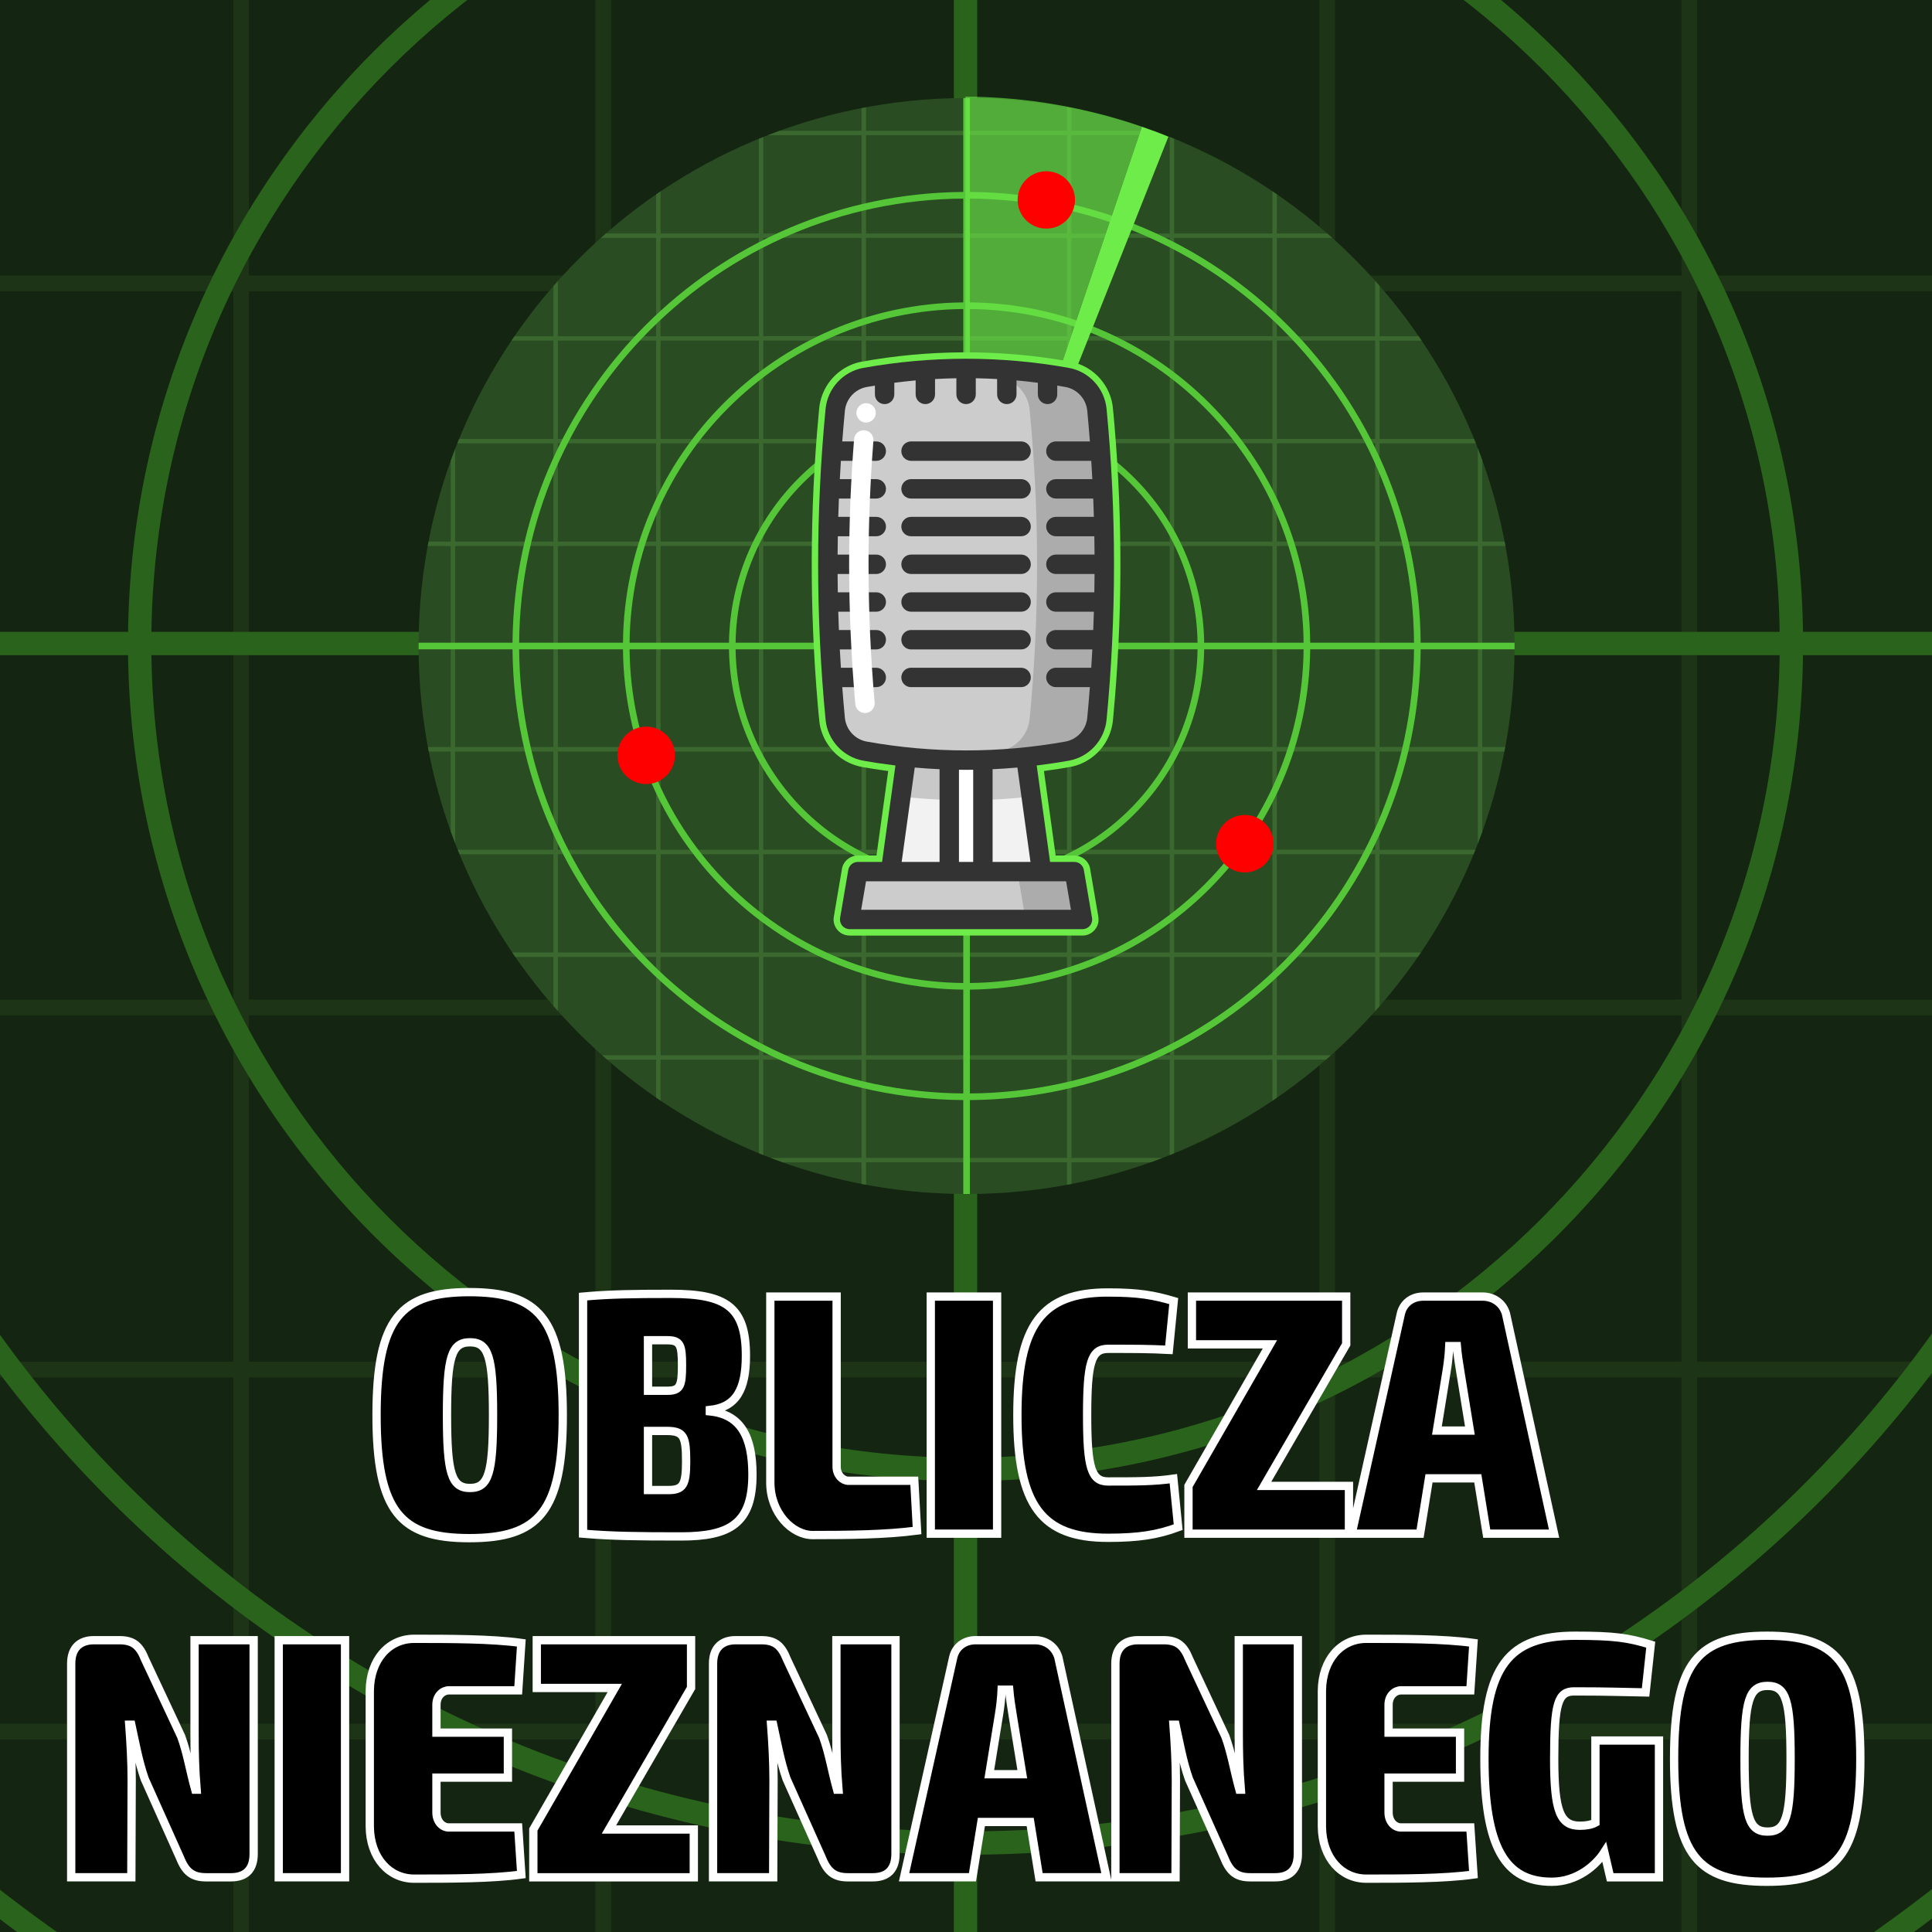 <?xml version="1.0" encoding="UTF-8" standalone="no"?>
<!-- Created with Inkscape (http://www.inkscape.org/) -->

<svg
   width="300mm"
   height="300mm"
   viewBox="0 0 300 300"
   version="1.1"
   id="svg5"
   inkscape:version="1.1.2 (b8e25be833, 2022-02-05)"
   sodipodi:docname="oblicza nieznanego logo kwadratowe.svg"
   xmlns:inkscape="http://www.inkscape.org/namespaces/inkscape"
   xmlns:sodipodi="http://sodipodi.sourceforge.net/DTD/sodipodi-0.dtd"
   xmlns="http://www.w3.org/2000/svg"
   xmlns:svg="http://www.w3.org/2000/svg">
  <rect x="0" y="0" width="300" height="300" fill="#808080" stroke="none"/>
  <sodipodi:namedview
     id="namedview7"
     pagecolor="#ffffff"
     bordercolor="#666666"
     borderopacity="1.0"
     inkscape:pageshadow="2"
     inkscape:pageopacity="0.0"
     inkscape:pagecheckerboard="0"
     inkscape:document-units="mm"
     showgrid="false"
     fit-margin-top="0"
     fit-margin-left="0"
     fit-margin-right="0"
     fit-margin-bottom="0"
     inkscape:zoom="0.35767748"
     inkscape:cx="254.41915"
     inkscape:cy="861.11095"
     inkscape:window-width="1920"
     inkscape:window-height="989"
     inkscape:window-x="-8"
     inkscape:window-y="15"
     inkscape:window-maximized="1"
     inkscape:current-layer="g2852"
     width="300mm" />
  <defs
     id="defs2">
    <clipPath
       id="clipPath24"
       clipPathUnits="userSpaceOnUse">
      <path
         id="path22"
         d="M 4934.05,4937.13 C 4438.81,5431.6 3755.12,5737.37 3000,5737.37 c -754,0 -1436.76,-304.89 -1931.82,-798.06 L 3002.2,3005.28 4934.05,4937.13" />
    </clipPath>
  </defs>
  <g
     inkscape:groupmode="layer"
     id="layer4"
     inkscape:label="Warstwa 4">
    <g
       id="g1497-4"
       transform="matrix(1.209,0,0,1.209,-150.388,-200.782)"
       style="display:inline">
      <path
         style="fill:#294c22"
         d="M 248.403,0.648 C 111.392,0.648 0.321,111.708 0.321,248.73 c 0,137.001 111.07,248.07 248.082,248.07 137.006,0 248.076,-111.069 248.076,-248.07 C 496.48,111.707 385.41,0.648 248.403,0.648 Z"
         id="path1405-7" />
      <path
         style="fill:#3a682e"
         d="m 496.464,249.984 c 0.002,-0.419 0.016,-0.834 0.016,-1.254 0,-0.257 -0.009,-0.512 -0.01,-0.769 h -14.612 v -44.477 h 10.493 c -0.125,-0.676 -0.258,-1.349 -0.388,-2.022 h -10.105 v -36.81 c -0.646,-1.794 -1.313,-3.577 -2,-5.351 v 42.161 h -44.5 v -44.489 h 43.593 c -0.268,-0.669 -0.545,-1.333 -0.817,-2 h -42.775 v -44.5 h 19.052 c -0.451,-0.671 -0.913,-1.333 -1.371,-2 H 435.359 V 85.667 c -0.661,-0.757 -1.33,-1.505 -2,-2.254 v 25.059 h -44.5 v -44.5 h 25.085 c -0.748,-0.67 -1.498,-1.338 -2.254,-2 H 388.859 V 44.229 c -0.667,-0.459 -1.328,-0.925 -2,-1.378 v 19.121 h -44.5 V 19.077 c -0.667,-0.273 -1.331,-0.55 -2,-0.817 v 43.713 h -44.49 v -44.5 h 42.494 c -1.761,-0.685 -3.529,-1.354 -5.309,-2 H 295.868 V 5.203 c -0.673,-0.13 -1.345,-0.262 -2.02,-0.387 v 10.657 h -44.48 V 0.66 c -0.322,-0.001 -0.642,-0.012 -0.964,-0.012 -0.354,0 -0.703,0.012 -1.056,0.013 v 14.812 h -44.48 V 4.833 c -0.675,0.125 -1.347,0.256 -2.02,0.387 V 15.472 H 163.75 c -1.779,0.646 -3.549,1.315 -5.309,2 h 42.405 v 44.5 h -44.49 V 18.296 c -0.669,0.268 -1.334,0.544 -2,0.817 v 42.86 h -44.5 V 42.909 c -0.672,0.453 -1.333,0.921 -2,1.38 V 61.972 H 85.114 c -0.756,0.662 -1.506,1.33 -2.254,2 h 24.998 v 44.5 h -44.5 V 83.511 c -0.669,0.749 -1.34,1.497 -2,2.254 v 22.708 H 43.763 c -0.457,0.667 -0.92,1.329 -1.371,2 h 18.966 v 44.5 H 18.669 c -0.272,0.667 -0.55,1.331 -0.817,2 h 43.507 v 44.489 h -44.5 v -41.935 c -0.687,1.78 -1.354,3.569 -2,5.369 v 36.565 H 4.839 c -0.13,0.674 -0.263,1.347 -0.388,2.022 h 10.407 v 44.478 H 0.332 c -0.001,0.257 -0.01,0.512 -0.01,0.769 0,0.419 0.014,0.835 0.016,1.254 h 14.521 v 44.478 H 4.546 c 0.126,0.675 0.256,1.349 0.388,2.022 h 9.925 v 36.07 c 0.646,1.799 1.313,3.588 2,5.368 v -41.438 h 44.5 v 44.478 h -43.31 c 0.271,0.676 0.55,1.349 0.826,2.022 h 42.482 v 44.478 H 42.714 c 0.46,0.68 0.936,1.347 1.402,2.022 h 17.241 v 22.197 c 0.66,0.757 1.331,1.505 2,2.254 v -24.451 h 44.5 v 44.489 H 83.423 c 0.749,0.668 1.495,1.341 2.254,2 h 22.181 v 17.184 c 0.667,0.459 1.328,0.927 2,1.38 v -18.564 h 44.5 v 42.361 c 0.666,0.273 1.331,0.55 2,0.817 v -43.179 h 44.49 v 44.5 h -41.095 c 1.794,0.687 3.598,1.354 5.412,2 h 35.683 v 9.755 c 0.673,0.13 1.345,0.262 2.02,0.387 v -10.142 h 44.48 v 14.314 c 0.353,10e-4 0.702,0.013 1.056,0.013 0.322,0 0.642,-0.011 0.964,-0.012 v -14.315 h 44.48 v 10.16 c 0.675,-0.125 1.347,-0.257 2.02,-0.387 v -9.772 h 35.771 c 1.814,-0.646 3.618,-1.313 5.412,-2 h -41.184 v -44.5 h 44.49 v 43.215 c 0.669,-0.267 1.333,-0.544 2,-0.817 v -42.397 h 44.5 v 18.622 c 0.672,-0.453 1.333,-0.919 2,-1.378 v -17.244 h 22.269 c 0.758,-0.659 1.504,-1.332 2.254,-2 h -24.522 v -44.49 h 44.5 v 24.548 c 0.67,-0.749 1.339,-1.497 2,-2.254 v -22.294 h 17.327 c 0.467,-0.675 0.943,-1.343 1.402,-2.022 h -18.729 v -44.478 h 42.568 c 0.276,-0.673 0.556,-1.346 0.826,-2.022 h -43.395 v -44.478 h 44.5 v 41.665 c 0.687,-1.774 1.354,-3.557 2,-5.351 v -36.314 h 10.011 c 0.132,-0.673 0.262,-1.347 0.388,-2.022 H 481.858 V 249.984 Z M 61.358,294.461 h -44.5 v -44.477 h 44.5 z m 0,-46.5 h -44.5 v -44.477 h 44.5 z m 46.5,139.5 h -44.5 v -44.477 h 44.5 z m 0,-46.5 h -44.5 v -44.477 h 44.5 z m 0,-46.5 h -44.5 v -44.477 h 44.5 z m 0,-46.5 h -44.5 v -44.477 h 44.5 z m 0,-46.5 h -44.5 v -44.489 h 44.5 z m 0,-46.488 h -44.5 v -44.5 h 44.5 z m 46.499,279 h -44.5 v -44.489 h 44.5 z m 0,-46.512 h -44.5 v -44.477 h 44.5 z m 0,-46.5 h -44.5 v -44.477 h 44.5 z m 0,-46.5 h -44.5 v -44.477 h 44.5 z m 0,-46.5 h -44.5 v -44.477 h 44.5 z m 0,-46.5 h -44.5 v -44.489 h 44.5 z m 0,-46.488 h -44.5 v -44.5 h 44.5 z m 0,-46.5 h -44.5 v -44.5 h 44.5 z m 46.491,325.5 h -44.49 v -44.489 h 44.49 z m 0,-46.512 h -44.49 v -44.477 h 44.49 z m 0,-46.5 h -44.49 v -44.477 h 44.49 z m 0,-46.5 h -44.49 v -44.477 h 44.49 z m 0,-46.5 h -44.49 v -44.477 h 44.49 z m 0,-46.5 h -44.49 v -44.489 h 44.49 z m 0,-46.488 h -44.49 v -44.5 h 44.49 z m 0,-46.5 h -44.49 v -44.5 h 44.49 z m 46.5,372 h -44.48 v -44.5 h 44.48 z m 0,-46.5 h -44.48 v -44.489 h 44.48 z m 0,-46.512 h -44.48 v -44.477 h 44.48 z m 0,-46.5 h -44.48 v -44.477 h 44.48 z m 0,-46.5 h -44.48 v -44.477 h 44.48 z m 0,-46.5 h -44.48 v -44.477 h 44.48 z m 0,-46.5 h -44.48 v -44.489 h 44.48 z m 0,-46.488 h -44.48 v -44.5 h 44.48 z m 0,-46.5 h -44.48 v -44.5 h 44.48 z m 0,-46.5 h -44.48 v -44.5 h 44.48 z m 46.5,418.5 h -44.48 v -44.5 h 44.48 z m 0,-46.5 h -44.48 v -44.489 h 44.48 z m 0,-46.512 h -44.48 v -44.477 h 44.48 z m 0,-46.5 h -44.48 v -44.477 h 44.48 z m 0,-46.5 h -44.48 v -44.477 h 44.48 z m 0,-46.5 h -44.48 v -44.477 h 44.48 z m 0,-46.5 h -44.48 v -44.489 h 44.48 z m 0,-46.488 h -44.48 v -44.5 h 44.48 z m 0,-46.5 h -44.48 v -44.5 h 44.48 z m 0,-46.5 h -44.48 v -44.5 h 44.48 z m 46.51,372 h -44.49 v -44.489 h 44.49 z m 0,-46.512 h -44.49 v -44.477 h 44.49 z m 0,-46.5 h -44.49 v -44.477 h 44.49 z m 0,-46.5 h -44.49 v -44.477 h 44.49 z m 0,-46.5 h -44.49 v -44.477 h 44.49 z m 0,-46.5 h -44.49 v -44.489 h 44.49 z m 0,-46.488 h -44.49 v -44.5 h 44.49 z m 0,-46.5 h -44.49 v -44.5 h 44.49 z m 46.5,325.5 h -44.5 v -44.489 h 44.5 z m 0,-46.512 h -44.5 v -44.477 h 44.5 z m 0,-46.5 h -44.5 v -44.477 h 44.5 z m 0,-46.5 h -44.5 v -44.477 h 44.5 z m 0,-46.5 h -44.5 v -44.477 h 44.5 z m 0,-46.5 h -44.5 v -44.489 h 44.5 z m 0,-46.488 h -44.5 v -44.5 h 44.5 z m 0,-46.5 h -44.5 v -44.5 h 44.5 z m 46.5,278.988 h -44.5 v -44.477 h 44.5 z m 0,-46.5 h -44.5 v -44.477 h 44.5 z m 0,-46.5 h -44.5 v -44.477 h 44.5 z m 0,-46.5 h -44.5 v -44.477 h 44.5 z m 0,-46.5 h -44.5 v -44.489 h 44.5 z m 0,-46.488 h -44.5 v -44.5 h 44.5 z m 46.5,139.488 h -44.5 v -44.477 h 44.5 z m 0,-46.5 h -44.5 v -44.477 h 44.5 z"
         id="path1407-5" />
      <g
         id="g1417-6">
        <path
           style="fill:#294c22"
           d="m 227.891,250.224 c 0.737,10.153 8.855,18.272 19.01,19.009 v -19.009 z"
           id="path1409-7" />
        <path
           style="fill:#294c22"
           d="m 227.891,247.224 h 19.01 v -19.009 c -10.154,0.737 -18.273,8.856 -19.01,19.009 z"
           id="path1411-9" />
        <path
           style="fill:#294c22"
           d="m 249.9,250.224 v 19.009 c 10.154,-0.737 18.272,-8.856 19.01,-19.009 z"
           id="path1413-3" />
        <path
           style="fill:#294c22"
           d="m 249.9,228.215 v 19.009 h 19.01 c -0.737,-10.153 -8.856,-18.272 -19.01,-19.009 z"
           id="path1415-9" />
      </g>
      <path
         style="fill:#54c638"
         d="m 496.461,247.224 h -42.5 C 453.151,135.057 362.066,43.972 249.901,43.166 v -42.5 c -0.5,-0.003 -0.997,-0.019 -1.497,-0.019 -0.502,0 -1.001,0.016 -1.503,0.019 v 42.5 C 134.735,43.975 43.651,135.059 42.841,247.224 h -42.5 c -0.004,0.503 -0.02,1.002 -0.02,1.506 0,0.5 0.016,0.995 0.02,1.494 h 42.5 c 0.805,112.164 91.891,203.249 204.06,204.058 v 42.5 c 0.502,0.003 1.001,0.019 1.503,0.019 0.5,0 0.997,-0.016 1.497,-0.019 v -42.5 C 362.07,453.476 453.156,362.39 453.961,250.224 h 42.5 c 0.004,-0.499 0.02,-0.995 0.02,-1.494 -10e-4,-0.504 -0.017,-1.003 -0.02,-1.506 z M 246.9,451.282 C 136.385,450.473 46.645,360.734 45.84,250.224 h 47 c 0.802,84.595 69.461,153.252 154.06,154.058 z m 0,-50 C 163.956,400.477 96.642,333.165 95.84,250.224 h 44.998 c 0.798,58.129 47.93,105.261 106.062,106.061 z m 0,-47.997 C 190.422,352.485 144.635,306.7 143.838,250.224 h 40.516 c 0.79,34.143 28.401,61.754 62.546,62.545 z m 0,-43.516 c -32.49,-0.79 -58.757,-27.057 -59.546,-59.545 h 37.513 c 0.745,11.812 10.222,21.287 22.033,22.033 z m 0,-40.536 c -10.154,-0.737 -18.272,-8.856 -19.01,-19.009 h 19.01 z m 0,-22.009 h -19.01 c 0.737,-10.153 8.856,-18.272 19.01,-19.009 z m 0,-22.033 c -11.812,0.746 -21.287,10.221 -22.033,22.033 h -37.513 c 0.791,-32.488 27.057,-58.755 59.546,-59.545 z m 0,-40.512 c -34.144,0.791 -61.754,28.402 -62.546,62.545 H 143.838 C 144.639,190.748 190.424,144.963 246.9,144.163 Z m 0,-43.516 c -58.13,0.8 -105.261,47.93 -106.062,106.061 H 95.841 C 96.648,164.283 163.958,96.971 246.901,96.166 v 44.997 z m 0,-47.997 C 162.303,93.972 93.647,162.628 92.84,247.224 h -47 C 46.65,136.713 136.388,46.975 246.9,46.166 Z m 3,3 c 82.94,0.803 150.253,68.116 151.06,151.058 H 355.962 C 355.161,189.093 308.03,141.962 249.9,141.163 Z m 0,47.997 c 56.476,0.799 102.261,46.584 103.062,103.061 H 312.446 C 311.654,213.081 284.044,185.469 249.9,184.679 Z m 0,43.516 c 32.489,0.789 58.755,27.056 59.546,59.545 H 271.933 C 271.187,235.412 261.711,225.937 249.9,225.191 Z m 0,40.536 c 10.153,0.737 18.272,8.856 19.01,19.009 H 249.9 Z m 0,22.009 h 19.01 c -0.737,10.153 -8.855,18.272 -19.01,19.009 z m 0,22.033 c 11.812,-0.746 21.288,-10.221 22.033,-22.033 h 37.513 c -0.788,32.489 -27.056,58.756 -59.546,59.545 z m 0,40.512 c 34.145,-0.79 61.756,-28.402 62.546,-62.545 h 40.516 C 352.165,306.7 306.378,352.486 249.9,353.285 Z m 0,43.516 c 58.132,-0.799 105.264,-47.93 106.062,-106.061 h 44.998 c -0.802,82.942 -68.116,150.255 -151.06,151.058 z m 0,94.997 v -47 c 84.598,-0.804 153.258,-69.462 154.06,-154.058 h 47 C 450.156,360.736 360.416,450.476 249.9,451.282 Z M 403.961,247.224 C 403.154,162.627 334.496,93.97 249.9,93.166 v -47 c 110.511,0.806 200.25,90.545 201.06,201.058 z"
         id="path1419-9" />
      <g
         style="opacity:0.6"
         id="g1425-0" />
      <g
         id="g1431-4" />
      <g
         id="g1433-2" />
      <g
         id="g1435-0" />
      <g
         id="g1437-2" />
      <g
         id="g1439-8" />
      <g
         id="g1441-0" />
      <g
         id="g1443-8" />
      <g
         id="g1445-4" />
      <g
         id="g1447-1" />
      <g
         id="g1449-8" />
      <g
         id="g1451-7" />
      <g
         id="g1453-9" />
      <g
         id="g1455-7" />
      <g
         id="g1457-2" />
      <g
         id="g1459-0" />
      <g
         id="g1461-7" />
    </g>
  </g>
  <g
     inkscape:groupmode="layer"
     id="layer3"
     inkscape:label="Warstwa 3"
     style="display:inline">
    <rect
       style="fill:#000000;stroke:none;stroke-width:1.3;fill-opacity:0.5"
       id="rect1053"
       width="326.393"
       height="322.208"
       x="-9.415"
       y="-10.984" />
  </g>
  <g
     inkscape:label="Warstwa 1"
     inkscape:groupmode="layer"
     id="layer1"
     transform="translate(-114.181,-21.861)"
     style="display:inline">
    <g
       id="g1497"
       transform="matrix(0.343,0,0,0.343,179.071,36.861)">
      <path
         style="fill:#294c22"
         d="M 248.403,0.648 C 111.392,0.648 0.321,111.708 0.321,248.73 c 0,137.001 111.07,248.07 248.082,248.07 137.006,0 248.076,-111.069 248.076,-248.07 C 496.48,111.707 385.41,0.648 248.403,0.648 Z"
         id="path1405" />
      <path
         style="fill:#3a682e"
         d="m 496.464,249.984 c 0.002,-0.419 0.016,-0.834 0.016,-1.254 0,-0.257 -0.009,-0.512 -0.01,-0.769 h -14.612 v -44.477 h 10.493 c -0.125,-0.676 -0.258,-1.349 -0.388,-2.022 h -10.105 v -36.81 c -0.646,-1.794 -1.313,-3.577 -2,-5.351 v 42.161 h -44.5 v -44.489 h 43.593 c -0.268,-0.669 -0.545,-1.333 -0.817,-2 h -42.775 v -44.5 h 19.052 c -0.451,-0.671 -0.913,-1.333 -1.371,-2 H 435.359 V 85.667 c -0.661,-0.757 -1.33,-1.505 -2,-2.254 v 25.059 h -44.5 v -44.5 h 25.085 c -0.748,-0.67 -1.498,-1.338 -2.254,-2 H 388.859 V 44.229 c -0.667,-0.459 -1.328,-0.925 -2,-1.378 v 19.121 h -44.5 V 19.077 c -0.667,-0.273 -1.331,-0.55 -2,-0.817 v 43.713 h -44.49 v -44.5 h 42.494 c -1.761,-0.685 -3.529,-1.354 -5.309,-2 H 295.868 V 5.203 c -0.673,-0.13 -1.345,-0.262 -2.02,-0.387 v 10.657 h -44.48 V 0.66 c -0.322,-0.001 -0.642,-0.012 -0.964,-0.012 -0.354,0 -0.703,0.012 -1.056,0.013 v 14.812 h -44.48 V 4.833 c -0.675,0.125 -1.347,0.256 -2.02,0.387 V 15.472 H 163.75 c -1.779,0.646 -3.549,1.315 -5.309,2 h 42.405 v 44.5 h -44.49 V 18.296 c -0.669,0.268 -1.334,0.544 -2,0.817 v 42.86 h -44.5 V 42.909 c -0.672,0.453 -1.333,0.921 -2,1.38 V 61.972 H 85.114 c -0.756,0.662 -1.506,1.33 -2.254,2 h 24.998 v 44.5 h -44.5 V 83.511 c -0.669,0.749 -1.34,1.497 -2,2.254 v 22.708 H 43.763 c -0.457,0.667 -0.92,1.329 -1.371,2 h 18.966 v 44.5 H 18.669 c -0.272,0.667 -0.55,1.331 -0.817,2 h 43.507 v 44.489 h -44.5 v -41.935 c -0.687,1.78 -1.354,3.569 -2,5.369 v 36.565 H 4.839 c -0.13,0.674 -0.263,1.347 -0.388,2.022 h 10.407 v 44.478 H 0.332 c -0.001,0.257 -0.01,0.512 -0.01,0.769 0,0.419 0.014,0.835 0.016,1.254 h 14.521 v 44.478 H 4.546 c 0.126,0.675 0.256,1.349 0.388,2.022 h 9.925 v 36.07 c 0.646,1.799 1.313,3.588 2,5.368 v -41.438 h 44.5 v 44.478 h -43.31 c 0.271,0.676 0.55,1.349 0.826,2.022 h 42.482 v 44.478 H 42.714 c 0.46,0.68 0.936,1.347 1.402,2.022 h 17.241 v 22.197 c 0.66,0.757 1.331,1.505 2,2.254 v -24.451 h 44.5 v 44.489 H 83.423 c 0.749,0.668 1.495,1.341 2.254,2 h 22.181 v 17.184 c 0.667,0.459 1.328,0.927 2,1.38 v -18.564 h 44.5 v 42.361 c 0.666,0.273 1.331,0.55 2,0.817 v -43.179 h 44.49 v 44.5 h -41.095 c 1.794,0.687 3.598,1.354 5.412,2 h 35.683 v 9.755 c 0.673,0.13 1.345,0.262 2.02,0.387 v -10.142 h 44.48 v 14.314 c 0.353,10e-4 0.702,0.013 1.056,0.013 0.322,0 0.642,-0.011 0.964,-0.012 v -14.315 h 44.48 v 10.16 c 0.675,-0.125 1.347,-0.257 2.02,-0.387 v -9.772 h 35.771 c 1.814,-0.646 3.618,-1.313 5.412,-2 h -41.184 v -44.5 h 44.49 v 43.215 c 0.669,-0.267 1.333,-0.544 2,-0.817 v -42.397 h 44.5 v 18.622 c 0.672,-0.453 1.333,-0.919 2,-1.378 v -17.244 h 22.269 c 0.758,-0.659 1.504,-1.332 2.254,-2 h -24.522 v -44.49 h 44.5 v 24.548 c 0.67,-0.749 1.339,-1.497 2,-2.254 v -22.294 h 17.327 c 0.467,-0.675 0.943,-1.343 1.402,-2.022 h -18.729 v -44.478 h 42.568 c 0.276,-0.673 0.556,-1.346 0.826,-2.022 h -43.395 v -44.478 h 44.5 v 41.665 c 0.687,-1.774 1.354,-3.557 2,-5.351 v -36.314 h 10.011 c 0.132,-0.673 0.262,-1.347 0.388,-2.022 H 481.858 V 249.984 Z M 61.358,294.461 h -44.5 v -44.477 h 44.5 z m 0,-46.5 h -44.5 v -44.477 h 44.5 z m 46.5,139.5 h -44.5 v -44.477 h 44.5 z m 0,-46.5 h -44.5 v -44.477 h 44.5 z m 0,-46.5 h -44.5 v -44.477 h 44.5 z m 0,-46.5 h -44.5 v -44.477 h 44.5 z m 0,-46.5 h -44.5 v -44.489 h 44.5 z m 0,-46.488 h -44.5 v -44.5 h 44.5 z m 46.499,279 h -44.5 v -44.489 h 44.5 z m 0,-46.512 h -44.5 v -44.477 h 44.5 z m 0,-46.5 h -44.5 v -44.477 h 44.5 z m 0,-46.5 h -44.5 v -44.477 h 44.5 z m 0,-46.5 h -44.5 v -44.477 h 44.5 z m 0,-46.5 h -44.5 v -44.489 h 44.5 z m 0,-46.488 h -44.5 v -44.5 h 44.5 z m 0,-46.5 h -44.5 v -44.5 h 44.5 z m 46.491,325.5 h -44.49 v -44.489 h 44.49 z m 0,-46.512 h -44.49 v -44.477 h 44.49 z m 0,-46.5 h -44.49 v -44.477 h 44.49 z m 0,-46.5 h -44.49 v -44.477 h 44.49 z m 0,-46.5 h -44.49 v -44.477 h 44.49 z m 0,-46.5 h -44.49 v -44.489 h 44.49 z m 0,-46.488 h -44.49 v -44.5 h 44.49 z m 0,-46.5 h -44.49 v -44.5 h 44.49 z m 46.5,372 h -44.48 v -44.5 h 44.48 z m 0,-46.5 h -44.48 v -44.489 h 44.48 z m 0,-46.512 h -44.48 v -44.477 h 44.48 z m 0,-46.5 h -44.48 v -44.477 h 44.48 z m 0,-46.5 h -44.48 v -44.477 h 44.48 z m 0,-46.5 h -44.48 v -44.477 h 44.48 z m 0,-46.5 h -44.48 v -44.489 h 44.48 z m 0,-46.488 h -44.48 v -44.5 h 44.48 z m 0,-46.5 h -44.48 v -44.5 h 44.48 z m 0,-46.5 h -44.48 v -44.5 h 44.48 z m 46.5,418.5 h -44.48 v -44.5 h 44.48 z m 0,-46.5 h -44.48 v -44.489 h 44.48 z m 0,-46.512 h -44.48 v -44.477 h 44.48 z m 0,-46.5 h -44.48 v -44.477 h 44.48 z m 0,-46.5 h -44.48 v -44.477 h 44.48 z m 0,-46.5 h -44.48 v -44.477 h 44.48 z m 0,-46.5 h -44.48 v -44.489 h 44.48 z m 0,-46.488 h -44.48 v -44.5 h 44.48 z m 0,-46.5 h -44.48 v -44.5 h 44.48 z m 0,-46.5 h -44.48 v -44.5 h 44.48 z m 46.51,372 h -44.49 v -44.489 h 44.49 z m 0,-46.512 h -44.49 v -44.477 h 44.49 z m 0,-46.5 h -44.49 v -44.477 h 44.49 z m 0,-46.5 h -44.49 v -44.477 h 44.49 z m 0,-46.5 h -44.49 v -44.477 h 44.49 z m 0,-46.5 h -44.49 v -44.489 h 44.49 z m 0,-46.488 h -44.49 v -44.5 h 44.49 z m 0,-46.5 h -44.49 v -44.5 h 44.49 z m 46.5,325.5 h -44.5 v -44.489 h 44.5 z m 0,-46.512 h -44.5 v -44.477 h 44.5 z m 0,-46.5 h -44.5 v -44.477 h 44.5 z m 0,-46.5 h -44.5 v -44.477 h 44.5 z m 0,-46.5 h -44.5 v -44.477 h 44.5 z m 0,-46.5 h -44.5 v -44.489 h 44.5 z m 0,-46.488 h -44.5 v -44.5 h 44.5 z m 0,-46.5 h -44.5 v -44.5 h 44.5 z m 46.5,278.988 h -44.5 v -44.477 h 44.5 z m 0,-46.5 h -44.5 v -44.477 h 44.5 z m 0,-46.5 h -44.5 v -44.477 h 44.5 z m 0,-46.5 h -44.5 v -44.477 h 44.5 z m 0,-46.5 h -44.5 v -44.489 h 44.5 z m 0,-46.488 h -44.5 v -44.5 h 44.5 z m 46.5,139.488 h -44.5 v -44.477 h 44.5 z m 0,-46.5 h -44.5 v -44.477 h 44.5 z"
         id="path1407" />
      <g
         id="g1417">
        <path
           style="fill:#294c22"
           d="m 227.891,250.224 c 0.737,10.153 8.855,18.272 19.01,19.009 v -19.009 z"
           id="path1409" />
        <path
           style="fill:#294c22"
           d="m 227.891,247.224 h 19.01 v -19.009 c -10.154,0.737 -18.273,8.856 -19.01,19.009 z"
           id="path1411" />
        <path
           style="fill:#294c22"
           d="m 249.9,250.224 v 19.009 c 10.154,-0.737 18.272,-8.856 19.01,-19.009 z"
           id="path1413" />
        <path
           style="fill:#294c22"
           d="m 249.9,228.215 v 19.009 h 19.01 c -0.737,-10.153 -8.856,-18.272 -19.01,-19.009 z"
           id="path1415" />
      </g>
      <path
         style="fill:#54c638"
         d="m 496.461,247.224 h -42.5 C 453.151,135.057 362.066,43.972 249.901,43.166 v -42.5 c -0.5,-0.003 -0.997,-0.019 -1.497,-0.019 -0.502,0 -1.001,0.016 -1.503,0.019 v 42.5 C 134.735,43.975 43.651,135.059 42.841,247.224 h -42.5 c -0.004,0.503 -0.02,1.002 -0.02,1.506 0,0.5 0.016,0.995 0.02,1.494 h 42.5 c 0.805,112.164 91.891,203.249 204.06,204.058 v 42.5 c 0.502,0.003 1.001,0.019 1.503,0.019 0.5,0 0.997,-0.016 1.497,-0.019 v -42.5 C 362.07,453.476 453.156,362.39 453.961,250.224 h 42.5 c 0.004,-0.499 0.02,-0.995 0.02,-1.494 -10e-4,-0.504 -0.017,-1.003 -0.02,-1.506 z M 246.9,451.282 C 136.385,450.473 46.645,360.734 45.84,250.224 h 47 c 0.802,84.595 69.461,153.252 154.06,154.058 z m 0,-50 C 163.956,400.477 96.642,333.165 95.84,250.224 h 44.998 c 0.798,58.129 47.93,105.261 106.062,106.061 z m 0,-47.997 C 190.422,352.485 144.635,306.7 143.838,250.224 h 40.516 c 0.79,34.143 28.401,61.754 62.546,62.545 z m 0,-43.516 c -32.49,-0.79 -58.757,-27.057 -59.546,-59.545 h 37.513 c 0.745,11.812 10.222,21.287 22.033,22.033 z m 0,-40.536 c -10.154,-0.737 -18.272,-8.856 -19.01,-19.009 h 19.01 z m 0,-22.009 h -19.01 c 0.737,-10.153 8.856,-18.272 19.01,-19.009 z m 0,-22.033 c -11.812,0.746 -21.287,10.221 -22.033,22.033 h -37.513 c 0.791,-32.488 27.057,-58.755 59.546,-59.545 z m 0,-40.512 c -34.144,0.791 -61.754,28.402 -62.546,62.545 H 143.838 C 144.639,190.748 190.424,144.963 246.9,144.163 Z m 0,-43.516 c -58.13,0.8 -105.261,47.93 -106.062,106.061 H 95.841 C 96.648,164.283 163.958,96.971 246.901,96.166 v 44.997 z m 0,-47.997 C 162.303,93.972 93.647,162.628 92.84,247.224 h -47 C 46.65,136.713 136.388,46.975 246.9,46.166 Z m 3,3 c 82.94,0.803 150.253,68.116 151.06,151.058 H 355.962 C 355.161,189.093 308.03,141.962 249.9,141.163 Z m 0,47.997 c 56.476,0.799 102.261,46.584 103.062,103.061 H 312.446 C 311.654,213.081 284.044,185.469 249.9,184.679 Z m 0,43.516 c 32.489,0.789 58.755,27.056 59.546,59.545 H 271.933 C 271.187,235.412 261.711,225.937 249.9,225.191 Z m 0,40.536 c 10.153,0.737 18.272,8.856 19.01,19.009 H 249.9 Z m 0,22.009 h 19.01 c -0.737,10.153 -8.855,18.272 -19.01,19.009 z m 0,22.033 c 11.812,-0.746 21.288,-10.221 22.033,-22.033 h 37.513 c -0.788,32.489 -27.056,58.756 -59.546,59.545 z m 0,40.512 c 34.145,-0.79 61.756,-28.402 62.546,-62.545 h 40.516 C 352.165,306.7 306.378,352.486 249.9,353.285 Z m 0,43.516 c 58.132,-0.799 105.264,-47.93 106.062,-106.061 h 44.998 c -0.802,82.942 -68.116,150.255 -151.06,151.058 z m 0,94.997 v -47 c 84.598,-0.804 153.258,-69.462 154.06,-154.058 h 47 C 450.156,360.736 360.416,450.476 249.9,451.282 Z M 403.961,247.224 C 403.154,162.627 334.496,93.97 249.9,93.166 v -47 c 110.511,0.806 200.25,90.545 201.06,201.058 z"
         id="path1419" />
      <path
         style="fill:#6eed4a"
         d="M 327.773,13.651 247.857,249.724 339.759,18.166 c -3.946,-1.605 -7.941,-3.111 -11.986,-4.515 z"
         id="path1421" />
      <g
         style="opacity:0.6"
         id="g1425">
        <path
           style="fill:#6eed4a"
           d="M 247.856,0 V 249.724 L 327.772,13.651 C 302.715,4.954 275.837,0.161 247.856,0 Z"
           id="path1423" />
      </g>
      <g
         id="g1431">
        <path
           id="circle1427"
           style="fill:#ff0000"
           d="m 116.361,298.224 c 0,7.18 -5.82,13 -13,13 -7.18,0 -13,-5.82 -13,-13 0,-7.18 5.82,-13 13,-13 7.18,0 13,5.82 13,13 z"
           sodipodi:nodetypes="sssss" />
        <path
           id="circle1429"
           style="fill:#ff0000"
           d="m 387.361,338.224 a 13,13 0 0 1 -13,13 13,13 0 0 1 -13,-13 13,13 0 0 1 13,-13 13,13 0 0 1 13,13 z" />
      </g>
      <g
         id="g1433" />
      <g
         id="g1435" />
      <g
         id="g1437" />
      <g
         id="g1439" />
      <g
         id="g1441" />
      <g
         id="g1443" />
      <g
         id="g1445" />
      <g
         id="g1447" />
      <g
         id="g1449" />
      <g
         id="g1451" />
      <g
         id="g1453" />
      <g
         id="g1455" />
      <g
         id="g1457" />
      <g
         id="g1459" />
      <g
         id="g1461" />
    </g>
    <path
       d="m 281.105,52.906 c 0,2.46 -1.994,4.454 -4.454,4.454 -2.46,0 -4.454,-1.994 -4.454,-4.454 0,-2.46 1.994,-4.454 4.454,-4.454 2.46,0 4.454,1.994 4.454,4.454 z"
       style="fill:#ff0000;stroke-width:0.343"
       id="path2476" />
  </g>
  <g
     inkscape:groupmode="layer"
     id="g2852"
     inkscape:label="Warstwa 2 kopia"
     transform="translate(-107.326,-19.529)">
    <g
       id="g2850"
       transform="matrix(0.173,0,0,0.173,213.049,75.234)"
       style="fill:#cccccc">
      <g
         id="g2776"
         style="fill:#cccccc" />
      <g
         id="g2782"
         style="fill:#cccccc" />
      <g
         id="g2794"
         style="fill:#cccccc" />
      <g
         id="g2812"
         style="fill:#cccccc" />
      <g
         id="g2818"
         style="fill:#cccccc">
        <path
           id="path2816"
           style="fill:#6eed4a;fill-opacity:1"
           d="m 253.096,-5.75 c -30.792,0.188 -61.574,3.026 -91.86,8.595 -13.06,2.72 -24.696,11.371 -31.193,23.005 -3.489,6.176 -5.544,13.146 -6.027,20.221 -0.106,1.167 -0.241,2.589 -0.358,3.854 -8,86.648 -8.245,174.015 -0.755,260.707 0.497,5.402 0.915,10.814 1.545,16.202 1.896,13.132 9.638,25.279 20.735,32.549 5.728,3.797 12.302,6.293 19.095,7.315 5.777,1.009 11.737,1.953 17.61,2.771 1.407,0.202 2.816,0.383 4.224,0.579 -3.507,25.279 -7.013,50.559 -10.52,75.838 -6.066,0.027 -12.136,-0.074 -18.199,0.068 -6.255,0.545 -11.824,5.645 -12.764,11.879 -1.408,7.938 -2.719,15.894 -4.09,23.839 -1.143,6.801 -2.355,13.592 -3.43,20.403 -0.562,5.84 2.849,11.815 8.179,14.277 2.698,1.35 5.777,1.517 8.738,1.409 69.005,-0.004 138.01,0.01 207.014,-0.016 6.086,-0.143 11.756,-4.606 13.345,-10.481 0.906,-2.947 0.502,-6.07 -0.105,-9.03 -2.355,-13.752 -4.658,-27.513 -7.068,-41.254 -1.382,-6.222 -7.35,-11.096 -13.747,-11.071 -4.038,-0.066 -8.079,0.002 -12.118,-0.025 -1.646,0 -3.293,0 -4.939,0 -3.503,-25.281 -7.007,-50.561 -10.51,-75.842 8.589,-1.153 17.171,-2.413 25.676,-4.089 12.756,-2.901 24.054,-11.464 30.417,-22.88 3.624,-6.394 5.629,-13.646 6.07,-20.969 8.255,-87.42 8.619,-175.587 1.097,-263.073 -0.502,-5.588 -0.951,-11.182 -1.581,-16.757 C 385.733,29.268 378.164,17.211 367.264,9.886 361.269,5.804 354.313,3.204 347.142,2.177 316.113,-3.257 284.598,-5.92 253.096,-5.75 Z" />
      </g>
      <g
         id="g2820"
         style="fill:#cccccc" />
      <g
         id="g2822"
         style="fill:#cccccc" />
      <g
         id="g2824"
         style="fill:#cccccc" />
      <g
         id="g2826"
         style="fill:#cccccc" />
      <g
         id="g2828"
         style="fill:#cccccc" />
      <g
         id="g2830"
         style="fill:#cccccc" />
      <g
         id="g2832"
         style="fill:#cccccc" />
      <g
         id="g2834"
         style="fill:#cccccc" />
      <g
         id="g2836"
         style="fill:#cccccc" />
      <g
         id="g2838"
         style="fill:#cccccc" />
      <g
         id="g2840"
         style="fill:#cccccc" />
      <g
         id="g2842"
         style="fill:#cccccc" />
      <g
         id="g2844"
         style="fill:#cccccc" />
      <g
         id="g2846"
         style="fill:#cccccc" />
      <g
         id="g2848"
         style="fill:#cccccc" />
    </g>
    <g
       aria-label="OBLICZA NIEZNANEGO"
       id="text3691"
       style="font-weight:900;font-stretch:condensed;font-size:53.839px;line-height:1;font-family:'Exo 2';-inkscape-font-specification:'Exo 2 Heavy Condensed';letter-spacing:0px;word-spacing:0px;stroke:#ffffff;stroke-width:1.3"
       transform="matrix(0.991,0,0,0.991,10.95,200.173)">
      <path
         id="path1654"
         d="m 328.807,49.359 1.4,8.668 h 10.552 l -7.537,-34.457 c -0.485,-1.669 -1.938,-2.692 -3.661,-2.692 h -9.314 c -1.723,0 -3.123,1.023 -3.5,2.692 l -7.699,34.457 h 10.714 l 1.4,-8.668 z m -1.238,-7.484 h -5.169 l 1.508,-9.26 c 0.215,-1.292 0.377,-2.692 0.431,-3.984 h 1.184 c 0.108,1.292 0.323,2.692 0.538,3.984 z m -18.951,8.668 H 295.319 L 308.187,28.362 V 20.878 H 284.013 v 7.484 h 12.221 l -12.76,22.182 v 7.484 h 25.143 z M 270.876,20.232 c -10.391,0 -14.213,5.061 -14.213,19.221 0,14.16 3.823,19.221 14.213,19.221 4.846,0 7.807,-0.485 10.983,-1.669 l -0.754,-7.591 c -3.015,0.431 -5.707,0.431 -10.229,0.431 -2.638,0 -3.284,-2.154 -3.284,-10.391 0,-8.237 0.646,-10.391 3.284,-10.391 4.307,0 6.407,0 9.53,0.162 l 0.754,-7.645 c -3.123,-0.915 -5.438,-1.346 -10.283,-1.346 z m -17.39,37.795 v -37.149 h -10.391 v 37.149 z m -25.143,-37.149 h -10.391 v 29.127 c 0,4.792 3.446,8.237 6.622,8.237 5.545,0 11.468,-0.054 16.367,-0.7 l -0.431,-7.807 h -10.337 c -0.808,0 -1.831,-0.808 -1.831,-2.207 z m -19.867,17.767 c 4.092,-0.431 5.653,-3.177 5.653,-8.507 0,-7.645 -3.123,-9.691 -11.737,-9.691 -6.03,0 -9.637,0.054 -13.783,0.431 v 37.149 c 4.522,0.377 8.399,0.431 15.344,0.431 7.699,0 11.199,-2.046 11.199,-9.691 0,-5.922 -1.831,-9.422 -6.676,-9.906 z m -4.361,-6.999 c 0,3.177 -0.269,3.984 -2.261,3.984 h -3.069 v -7.914 h 3.015 c 2.046,0 2.315,0.754 2.315,3.93 z m -5.33,19.544 v -9.26 h 3.123 c 2.477,0.054 2.853,0.915 2.853,4.792 0,3.661 -0.485,4.469 -2.8,4.469 z M 170.789,20.179 c -10.714,0 -14.537,4.092 -14.537,19.274 0,15.183 3.823,19.274 14.537,19.274 10.822,0 14.644,-4.092 14.644,-19.274 0,-15.183 -3.823,-19.274 -14.644,-19.274 z m 0.108,7.86 c 2.907,0 3.607,2.315 3.607,11.414 0,9.099 -0.7,11.414 -3.607,11.414 -2.907,0 -3.607,-2.315 -3.607,-11.414 0,-9.099 0.7,-11.414 3.607,-11.414 z" />
      <path
         id="path1674"
         d="m 374.102,74.018 c -10.714,0 -14.537,4.092 -14.537,19.274 0,15.183 3.823,19.274 14.537,19.274 10.822,0 14.644,-4.092 14.644,-19.274 0,-15.183 -3.823,-19.274 -14.644,-19.274 z m 0.108,7.86 c 2.907,0 3.607,2.315 3.607,11.414 0,9.099 -0.7,11.414 -3.607,11.414 -2.907,0 -3.607,-2.315 -3.607,-11.414 0,-9.099 0.7,-11.414 3.607,-11.414 z m -17.013,8.56 h -9.96 v 12.868 c -0.592,0.323 -1.454,0.485 -2.423,0.485 -3.069,0 -4.038,-2.207 -4.038,-10.445 0,-8.776 0.592,-10.606 3.123,-10.606 5.599,0 7.753,0.108 11.198,0.162 l 0.808,-7.484 c -3.5,-1.077 -5.707,-1.4 -11.845,-1.4 -10.445,0 -14.213,4.792 -14.213,19.221 0,13.944 3.23,19.328 10.552,19.328 3.93,0 6.891,-2.53 8.237,-4.63 l 0.915,3.93 h 7.645 z m -29.558,13.621 h -10.875 c -0.915,0 -1.938,-0.808 -1.938,-2.369 v -5.438 h 11.198 v -7.053 h -11.198 v -4.361 c 0,-1.454 1.023,-2.261 1.938,-2.261 h 10.875 l 0.485,-7.43 c -4.576,-0.646 -11.252,-0.646 -16.798,-0.646 -3.93,0 -6.891,3.23 -6.945,8.13 V 103.952 c 0.054,4.899 3.069,8.13 6.945,8.13 5.545,0 12.221,0 16.798,-0.646 z M 300.611,74.717 h -9.26 V 89.415 c 0,2.638 0.054,5.545 0.323,8.722 h -0.215 c -0.861,-3.123 -1.238,-5.707 -2.207,-8.345 l -5.653,-12.06 c -0.861,-2.154 -1.831,-3.015 -4.038,-3.015 h -3.984 c -2.261,0 -3.553,1.292 -3.553,3.661 v 33.488 h 9.422 l 0.054,-15.29 c 0,-2.746 -0.162,-5.761 -0.377,-8.614 h 0.323 c 0.592,2.692 1.131,5.761 2.1,8.507 l 5.545,12.383 c 0.861,2.154 1.938,3.015 4.038,3.015 h 3.93 c 2.369,0 3.553,-1.292 3.553,-3.661 z m -41.941,28.481 1.4,8.668 h 10.552 l -7.537,-34.457 c -0.485,-1.669 -1.938,-2.692 -3.661,-2.692 h -9.314 c -1.723,0 -3.123,1.023 -3.5,2.692 l -7.699,34.457 h 10.714 l 1.4,-8.668 z m -1.238,-7.484 h -5.169 l 1.507,-9.26 c 0.215,-1.292 0.377,-2.692 0.431,-3.984 h 1.184 c 0.108,1.292 0.323,2.692 0.538,3.984 z M 237.566,74.717 h -9.26 V 89.415 c 0,2.638 0.054,5.545 0.323,8.722 h -0.215 c -0.861,-3.123 -1.238,-5.707 -2.207,-8.345 l -5.653,-12.06 c -0.861,-2.154 -1.831,-3.015 -4.038,-3.015 h -3.984 c -2.261,0 -3.553,1.292 -3.553,3.661 v 33.488 h 9.422 l 0.054,-15.29 c 0,-2.746 -0.162,-5.761 -0.377,-8.614 h 0.323 c 0.592,2.692 1.131,5.761 2.1,8.507 l 5.545,12.383 c 0.861,2.154 1.938,3.015 4.038,3.015 h 3.93 c 2.369,0 3.553,-1.292 3.553,-3.661 z M 205.963,104.383 H 192.664 L 205.532,82.201 V 74.717 H 181.358 v 7.484 h 12.221 l -12.76,22.182 v 7.484 h 25.143 z m -27.512,-0.323 h -10.875 c -0.915,0 -1.938,-0.808 -1.938,-2.369 v -5.438 h 11.198 v -7.053 h -11.198 v -4.361 c 0,-1.454 1.023,-2.261 1.938,-2.261 h 10.875 l 0.485,-7.43 c -4.576,-0.646 -11.252,-0.646 -16.798,-0.646 -3.93,0 -6.891,3.23 -6.945,8.13 V 103.952 c 0.054,4.899 3.069,8.13 6.945,8.13 5.545,0 12.221,0 16.798,-0.646 z m -27.135,7.807 V 74.717 H 140.925 V 111.866 Z M 136.995,74.717 h -9.26 V 89.415 c 0,2.638 0.054,5.545 0.323,8.722 h -0.215 c -0.861,-3.123 -1.238,-5.707 -2.207,-8.345 l -5.653,-12.06 c -0.861,-2.154 -1.831,-3.015 -4.038,-3.015 h -3.984 c -2.261,0 -3.553,1.292 -3.553,3.661 v 33.488 h 9.422 l 0.054,-15.29 c 0,-2.746 -0.162,-5.761 -0.377,-8.614 h 0.323 c 0.592,2.692 1.131,5.761 2.1,8.507 l 5.545,12.383 c 0.861,2.154 1.938,3.015 4.038,3.015 h 3.93 c 2.369,0 3.553,-1.292 3.553,-3.661 z" />
    </g>
  </g>
  <g
     inkscape:groupmode="layer"
     id="layer2"
     inkscape:label="Warstwa 2"
     style="display:inline"
     transform="translate(-107.326,-19.529)">
    <g
       id="g1659"
       transform="matrix(0.173,0,0,0.173,213.049,75.234)">
      <g
         id="g1541">
        <path
           style="fill:#f2f2f2"
           d="M 240.914,360.068 V 460.35 H 188.19 l 9.356,-67.443 4.91,-35.428 v -0.012 c 12.814,1.359 25.642,2.229 38.458,2.601 z"
           id="path1537" />
        <path
           style="fill:#f2f2f2"
           d="M 323.805,460.35 H 271.093 V 360.068 c 12.815,-0.371 25.642,-1.242 38.457,-2.6 v 0.012 l 4.91,35.428 z"
           id="path1539" />
      </g>
      <g
         id="g1547">
        <path
           style="fill:#ffffff;fill-opacity:1"
           d="m 271.094,360.079 v 100.27 h -30.181 v -100.27 -0.012 c 10.053,0.302 20.117,0.302 30.181,0 z"
           id="path1543" />
        <polygon
           style="fill:#cccccc;fill-opacity:1"
           points="323.807,460.35 353.152,460.35 360.477,503.299 151.531,503.299 158.856,460.35 188.19,460.35 240.914,460.35 271.094,460.35 "
           id="polygon1545" />
      </g>
      <polygon
         style="opacity:0.25;fill:#4d4d4d;enable-background:new"
         points="309.401,503.299 360.477,503.299 353.151,460.35 323.805,460.35 302.075,460.35 "
         id="polygon1549" />
      <path
         style="fill:#cccccc"
         d="m 219.439,9.992 c 12.188,-0.882 24.377,-1.323 36.565,-1.323 12.188,0 24.377,0.441 36.565,1.323 12.188,0.871 24.377,2.194 36.565,3.947 5.85,0.847 11.713,1.799 17.575,2.844 14.429,2.577 25.34,14.533 26.733,29.136 8.892,92.377 8.892,184.754 0,277.142 -1.393,14.591 -12.305,26.548 -26.733,29.125 -12.386,2.217 -24.772,3.982 -37.157,5.282 -12.815,1.358 -25.642,2.229 -38.457,2.6 -10.064,0.302 -20.128,0.302 -30.181,0 -12.815,-0.371 -25.642,-1.242 -38.457,-2.6 -12.386,-1.3 -24.772,-3.065 -37.157,-5.282 -14.429,-2.577 -25.34,-14.533 -26.745,-29.125 -4.434,-46.188 -6.663,-92.377 -6.663,-138.565 0,-46.188 2.217,-92.389 6.663,-138.577 1.405,-14.603 12.316,-26.559 26.745,-29.136 5.862,-1.045 11.713,-1.997 17.575,-2.844 12.187,-1.753 24.375,-3.076 36.564,-3.947 z"
         id="path1551" />
      <g
         id="g1559">
        <path
           style="opacity:0.25;fill:#4d4d4d;enable-background:new"
           d="m 202.456,357.469 c 12.815,1.358 25.642,2.229 38.457,2.6 v 35.985 c -12.815,-0.371 -25.642,-1.242 -38.457,-2.6 -1.637,-0.174 -3.273,-0.348 -4.91,-0.546 l 4.91,-35.428 z"
           id="path1553" />
        <path
           style="opacity:0.25;fill:#4d4d4d;enable-background:new"
           d="m 314.461,392.907 c -1.637,0.197 -3.273,0.371 -4.91,0.546 -12.815,1.358 -25.642,2.229 -38.457,2.6 v -35.985 c 12.815,-0.371 25.642,-1.242 38.457,-2.6 v 0.012 z"
           id="path1555" />
        <path
           style="opacity:0.25;fill:#4d4d4d;enable-background:new"
           d="M 373.442,45.919 C 372.049,31.316 361.137,19.36 346.709,16.783 340.847,15.738 334.985,14.786 329.134,13.939 316.946,12.186 304.757,10.863 292.569,9.992 280.381,9.11 268.192,8.669 256.004,8.669 c -10.061,0 -20.12,0.318 -30.181,0.919 2.128,0.127 4.257,0.251 6.384,0.404 12.188,0.871 24.377,2.194 36.565,3.947 5.85,0.847 11.713,1.799 17.575,2.844 14.429,2.577 25.34,14.533 26.733,29.136 8.892,92.377 8.892,184.754 0,277.142 -1.393,14.591 -12.305,26.548 -26.733,29.125 -12.386,2.217 -24.772,3.982 -37.157,5.282 -7.787,0.825 -15.577,1.448 -23.367,1.911 5.031,0.298 10.062,0.544 15.09,0.69 10.053,0.302 20.117,0.302 30.181,0 12.815,-0.371 25.642,-1.242 38.457,-2.6 12.386,-1.3 24.772,-3.065 37.157,-5.282 14.429,-2.577 25.34,-14.533 26.733,-29.125 8.893,-92.388 8.893,-184.766 0.001,-277.143 z"
           id="path1557" />
      </g>
      <g
         id="g1577">
        <path
           style="fill:#333333"
           d="M 382.114,45.083 C 380.339,26.625 366.409,11.464 348.237,8.212 c -61.203,-10.95 -123.268,-10.95 -184.472,0 -18.171,3.251 -32.102,18.413 -33.877,36.871 -8.893,92.502 -8.893,186.306 0,278.808 1.775,18.458 15.705,33.619 33.877,36.871 9.596,1.717 19.216,3.133 28.848,4.311 L 180.608,451.64 H 158.85 c -4.244,0 -7.869,3.06 -8.582,7.242 l -7.325,42.95 c -0.432,2.528 0.274,5.118 1.928,7.079 1.654,1.961 4.088,3.091 6.654,3.091 H 360.47 c 2.564,0 5,-1.131 6.654,-3.091 1.654,-1.959 2.36,-4.549 1.928,-7.079 l -7.324,-42.95 c -0.713,-4.184 -4.338,-7.242 -8.582,-7.242 H 331.39 l -11.996,-86.567 c 9.63,-1.178 19.248,-2.593 28.842,-4.31 18.171,-3.251 32.101,-18.413 33.876,-36.871 8.895,-92.502 8.895,-186.307 0.002,-278.809 z m -172.18,321.849 c 7.42,0.658 14.846,1.152 22.275,1.492 v 83.217 h -34.022 z m 39.686,84.707 v -82.736 c 2.127,0.026 4.254,0.071 6.381,0.071 2.129,0 4.259,-0.045 6.388,-0.071 v 82.736 z m 100.535,42.95 H 161.842 l 4.354,-25.538 h 179.603 z m -36.344,-42.95 h -34.01 v -83.217 c 7.428,-0.34 14.854,-0.833 22.272,-1.492 z m 31.36,-108.018 c -59.17,10.585 -119.172,10.585 -178.339,0 -10.517,-1.882 -18.581,-10.681 -19.611,-21.397 -0.879,-9.139 -1.645,-18.294 -2.347,-27.457 h 30.525 c 4.808,0 8.706,-3.898 8.706,-8.706 0,-4.808 -3.898,-8.706 -8.706,-8.706 h -31.755 c -0.353,-5.479 -0.674,-10.96 -0.965,-16.445 h 32.72 c 4.808,0 8.706,-3.898 8.706,-8.706 0,-4.808 -3.898,-8.706 -8.706,-8.706 h -33.537 c -0.224,-5.48 -0.417,-10.961 -0.578,-16.445 h 34.115 c 4.808,0 8.706,-3.898 8.706,-8.706 0,-4.808 -3.898,-8.706 -8.706,-8.706 h -34.522 c -0.095,-5.481 -0.159,-10.963 -0.193,-16.445 h 34.715 c 4.808,0 8.706,-3.898 8.706,-8.706 0,-4.808 -3.898,-8.706 -8.706,-8.706 h -34.715 c 0.033,-5.482 0.098,-10.964 0.193,-16.445 h 34.522 c 4.808,0 8.706,-3.898 8.706,-8.706 0,-4.808 -3.898,-8.706 -8.706,-8.706 h -34.116 c 0.161,-5.484 0.354,-10.965 0.578,-16.445 h 33.538 c 4.808,0 8.706,-3.898 8.706,-8.706 0,-4.808 -3.898,-8.706 -8.706,-8.706 h -32.72 c 0.29,-5.485 0.612,-10.966 0.965,-16.445 h 31.755 c 4.808,0 8.706,-3.898 8.706,-8.706 0,-4.808 -3.898,-8.706 -8.706,-8.706 h -30.526 c 0.703,-9.166 1.47,-18.323 2.348,-27.466 1.03,-10.717 9.094,-19.515 19.611,-21.397 2.443,-0.436 4.89,-0.829 7.336,-1.229 v 7.884 c 0,4.808 3.898,8.706 8.706,8.706 4.808,0 8.706,-3.898 8.706,-8.706 V 21.566 c 6.379,-0.821 12.763,-1.535 19.153,-2.112 v 12.549 c 0,4.808 3.898,8.706 8.706,8.706 4.808,0 8.706,-3.898 8.706,-8.706 V 18.216 c 6.382,-0.354 12.767,-0.595 19.153,-0.706 v 14.498 c 0,4.808 3.898,8.706 8.706,8.706 4.808,0 8.706,-3.898 8.706,-8.706 V 17.51 c 6.387,0.11 12.771,0.353 19.153,0.706 v 13.792 c 0,4.808 3.898,8.706 8.706,8.706 4.808,0 8.706,-3.898 8.706,-8.706 V 19.459 c 6.39,0.577 12.775,1.291 19.153,2.112 v 10.438 c 0,4.808 3.898,8.706 8.706,8.706 4.808,0 8.706,-3.898 8.706,-8.706 v -7.884 c 2.444,0.4 4.888,0.792 7.329,1.228 10.517,1.882 18.581,10.681 19.611,21.397 0.879,9.141 1.645,18.3 2.348,27.466 h -30.519 c -4.808,0 -8.706,3.898 -8.706,8.706 0,4.808 3.898,8.706 8.706,8.706 h 31.748 c 0.353,5.479 0.674,10.96 0.965,16.445 H 336.61 c -4.808,0 -8.706,3.898 -8.706,8.706 0,4.808 3.898,8.706 8.706,8.706 h 33.531 c 0.224,5.48 0.417,10.961 0.578,16.445 h -34.108 c -4.808,0 -8.706,3.898 -8.706,8.706 0,4.808 3.898,8.706 8.706,8.706 h 34.517 c 0.095,5.481 0.159,10.963 0.193,16.445 h -34.708 c -4.808,0 -8.706,3.898 -8.706,8.706 0,4.808 3.898,8.706 8.706,8.706 h 34.708 c -0.033,5.482 -0.098,10.964 -0.193,16.445 h -34.517 c -4.808,0 -8.706,3.898 -8.706,8.706 0,4.808 3.898,8.706 8.706,8.706 h 34.108 c -0.161,5.484 -0.354,10.965 -0.578,16.445 h -33.53 c -4.808,0 -8.706,3.898 -8.706,8.706 0,4.808 3.898,8.706 8.706,8.706 h 32.713 c -0.29,5.485 -0.612,10.966 -0.965,16.445 h -31.748 c -4.808,0 -8.706,3.898 -8.706,8.706 0,4.808 3.898,8.706 8.706,8.706 h 30.518 c -0.703,9.162 -1.468,18.318 -2.347,27.457 -1.031,10.715 -9.095,19.514 -19.611,21.394 z"
           id="path1561" />
        <path
           style="fill:#333333"
           d="m 305.409,74.215 h -98.808 c -4.808,0 -8.706,3.898 -8.706,8.706 0,4.808 3.898,8.706 8.706,8.706 h 98.808 c 4.808,0 8.706,-3.898 8.706,-8.706 0,-4.808 -3.898,-8.706 -8.706,-8.706 z"
           id="path1563" />
        <path
           style="fill:#333333"
           d="m 305.409,108.072 h -98.808 c -4.808,0 -8.706,3.898 -8.706,8.706 0,4.808 3.898,8.706 8.706,8.706 h 98.808 c 4.808,0 8.706,-3.898 8.706,-8.706 0,-4.808 -3.898,-8.706 -8.706,-8.706 z"
           id="path1565" />
        <path
           style="fill:#333333"
           d="m 305.409,141.929 h -98.808 c -4.808,0 -8.706,3.898 -8.706,8.706 0,4.808 3.898,8.706 8.706,8.706 h 98.808 c 4.808,0 8.706,-3.898 8.706,-8.706 0,-4.808 -3.898,-8.706 -8.706,-8.706 z"
           id="path1567" />
        <path
           style="fill:#333333"
           d="m 305.409,175.785 h -98.808 c -4.808,0 -8.706,3.898 -8.706,8.706 0,4.808 3.898,8.706 8.706,8.706 h 98.808 c 4.808,0 8.706,-3.898 8.706,-8.706 0,-4.808 -3.898,-8.706 -8.706,-8.706 z"
           id="path1569" />
        <path
           style="fill:#333333"
           d="m 305.409,209.642 h -98.808 c -4.808,0 -8.706,3.898 -8.706,8.706 0,4.808 3.898,8.706 8.706,8.706 h 98.808 c 4.808,0 8.706,-3.898 8.706,-8.706 0,-4.808 -3.898,-8.706 -8.706,-8.706 z"
           id="path1571" />
        <path
           style="fill:#333333"
           d="m 305.409,243.5 h -98.808 c -4.808,0 -8.706,3.898 -8.706,8.706 0,4.808 3.898,8.706 8.706,8.706 h 98.808 c 4.808,0 8.706,-3.898 8.706,-8.706 0,-4.808 -3.898,-8.706 -8.706,-8.706 z"
           id="path1573" />
        <path
           style="fill:#333333"
           d="m 305.409,277.356 h -98.808 c -4.808,0 -8.706,3.898 -8.706,8.706 0,4.808 3.898,8.706 8.706,8.706 h 98.808 c 4.808,0 8.706,-3.898 8.706,-8.706 0,-4.808 -3.898,-8.706 -8.706,-8.706 z"
           id="path1575" />
      </g>
      <g
         id="g1583">
        <path
           style="fill:#ffffff"
           d="m 166.284,57.295 c -2.287,0 -4.539,-0.929 -6.152,-2.554 -0.406,-0.395 -0.766,-0.847 -1.091,-1.323 -0.313,-0.464 -0.58,-0.975 -0.801,-1.497 -0.209,-0.522 -0.383,-1.08 -0.488,-1.625 -0.116,-0.569 -0.174,-1.138 -0.174,-1.706 0,-2.287 0.929,-4.539 2.554,-6.152 0.395,-0.406 0.836,-0.766 1.323,-1.091 0.464,-0.313 0.975,-0.58 1.497,-0.801 0.522,-0.209 1.08,-0.383 1.625,-0.488 2.832,-0.569 5.839,0.348 7.859,2.38 0.406,0.395 0.766,0.836 1.08,1.323 0.313,0.464 0.592,0.975 0.801,1.497 0.221,0.522 0.395,1.08 0.499,1.625 0.116,0.569 0.174,1.138 0.174,1.706 0,0.568 -0.058,1.138 -0.174,1.706 -0.104,0.546 -0.279,1.103 -0.499,1.625 -0.209,0.522 -0.488,1.033 -0.801,1.497 -0.313,0.476 -0.673,0.929 -1.08,1.323 -1.613,1.626 -3.865,2.555 -6.152,2.555 z"
           id="path1579" />
        <path
           style="fill:#ffffff"
           d="m 165.252,318.005 c -4.463,0 -8.264,-3.413 -8.662,-7.942 -3.68,-41.783 -5.546,-84.03 -5.546,-125.565 0,-37.184 1.493,-74.969 4.437,-112.308 0.378,-4.793 4.571,-8.382 9.363,-7.994 4.793,0.377 8.373,4.57 7.994,9.363 -2.908,36.885 -4.382,74.209 -4.382,110.939 0,41.029 1.843,82.761 5.48,124.038 0.421,4.79 -3.119,9.015 -7.909,9.436 -0.259,0.021 -0.518,0.033 -0.775,0.033 z"
           id="path1581" />
      </g>
      <g
         id="g1585" />
      <g
         id="g1587" />
      <g
         id="g1589" />
      <g
         id="g1591" />
      <g
         id="g1593" />
      <g
         id="g1595" />
      <g
         id="g1597" />
      <g
         id="g1599" />
      <g
         id="g1601" />
      <g
         id="g1603" />
      <g
         id="g1605" />
      <g
         id="g1607" />
      <g
         id="g1609" />
      <g
         id="g1611" />
      <g
         id="g1613" />
    </g>
  </g>
</svg>
